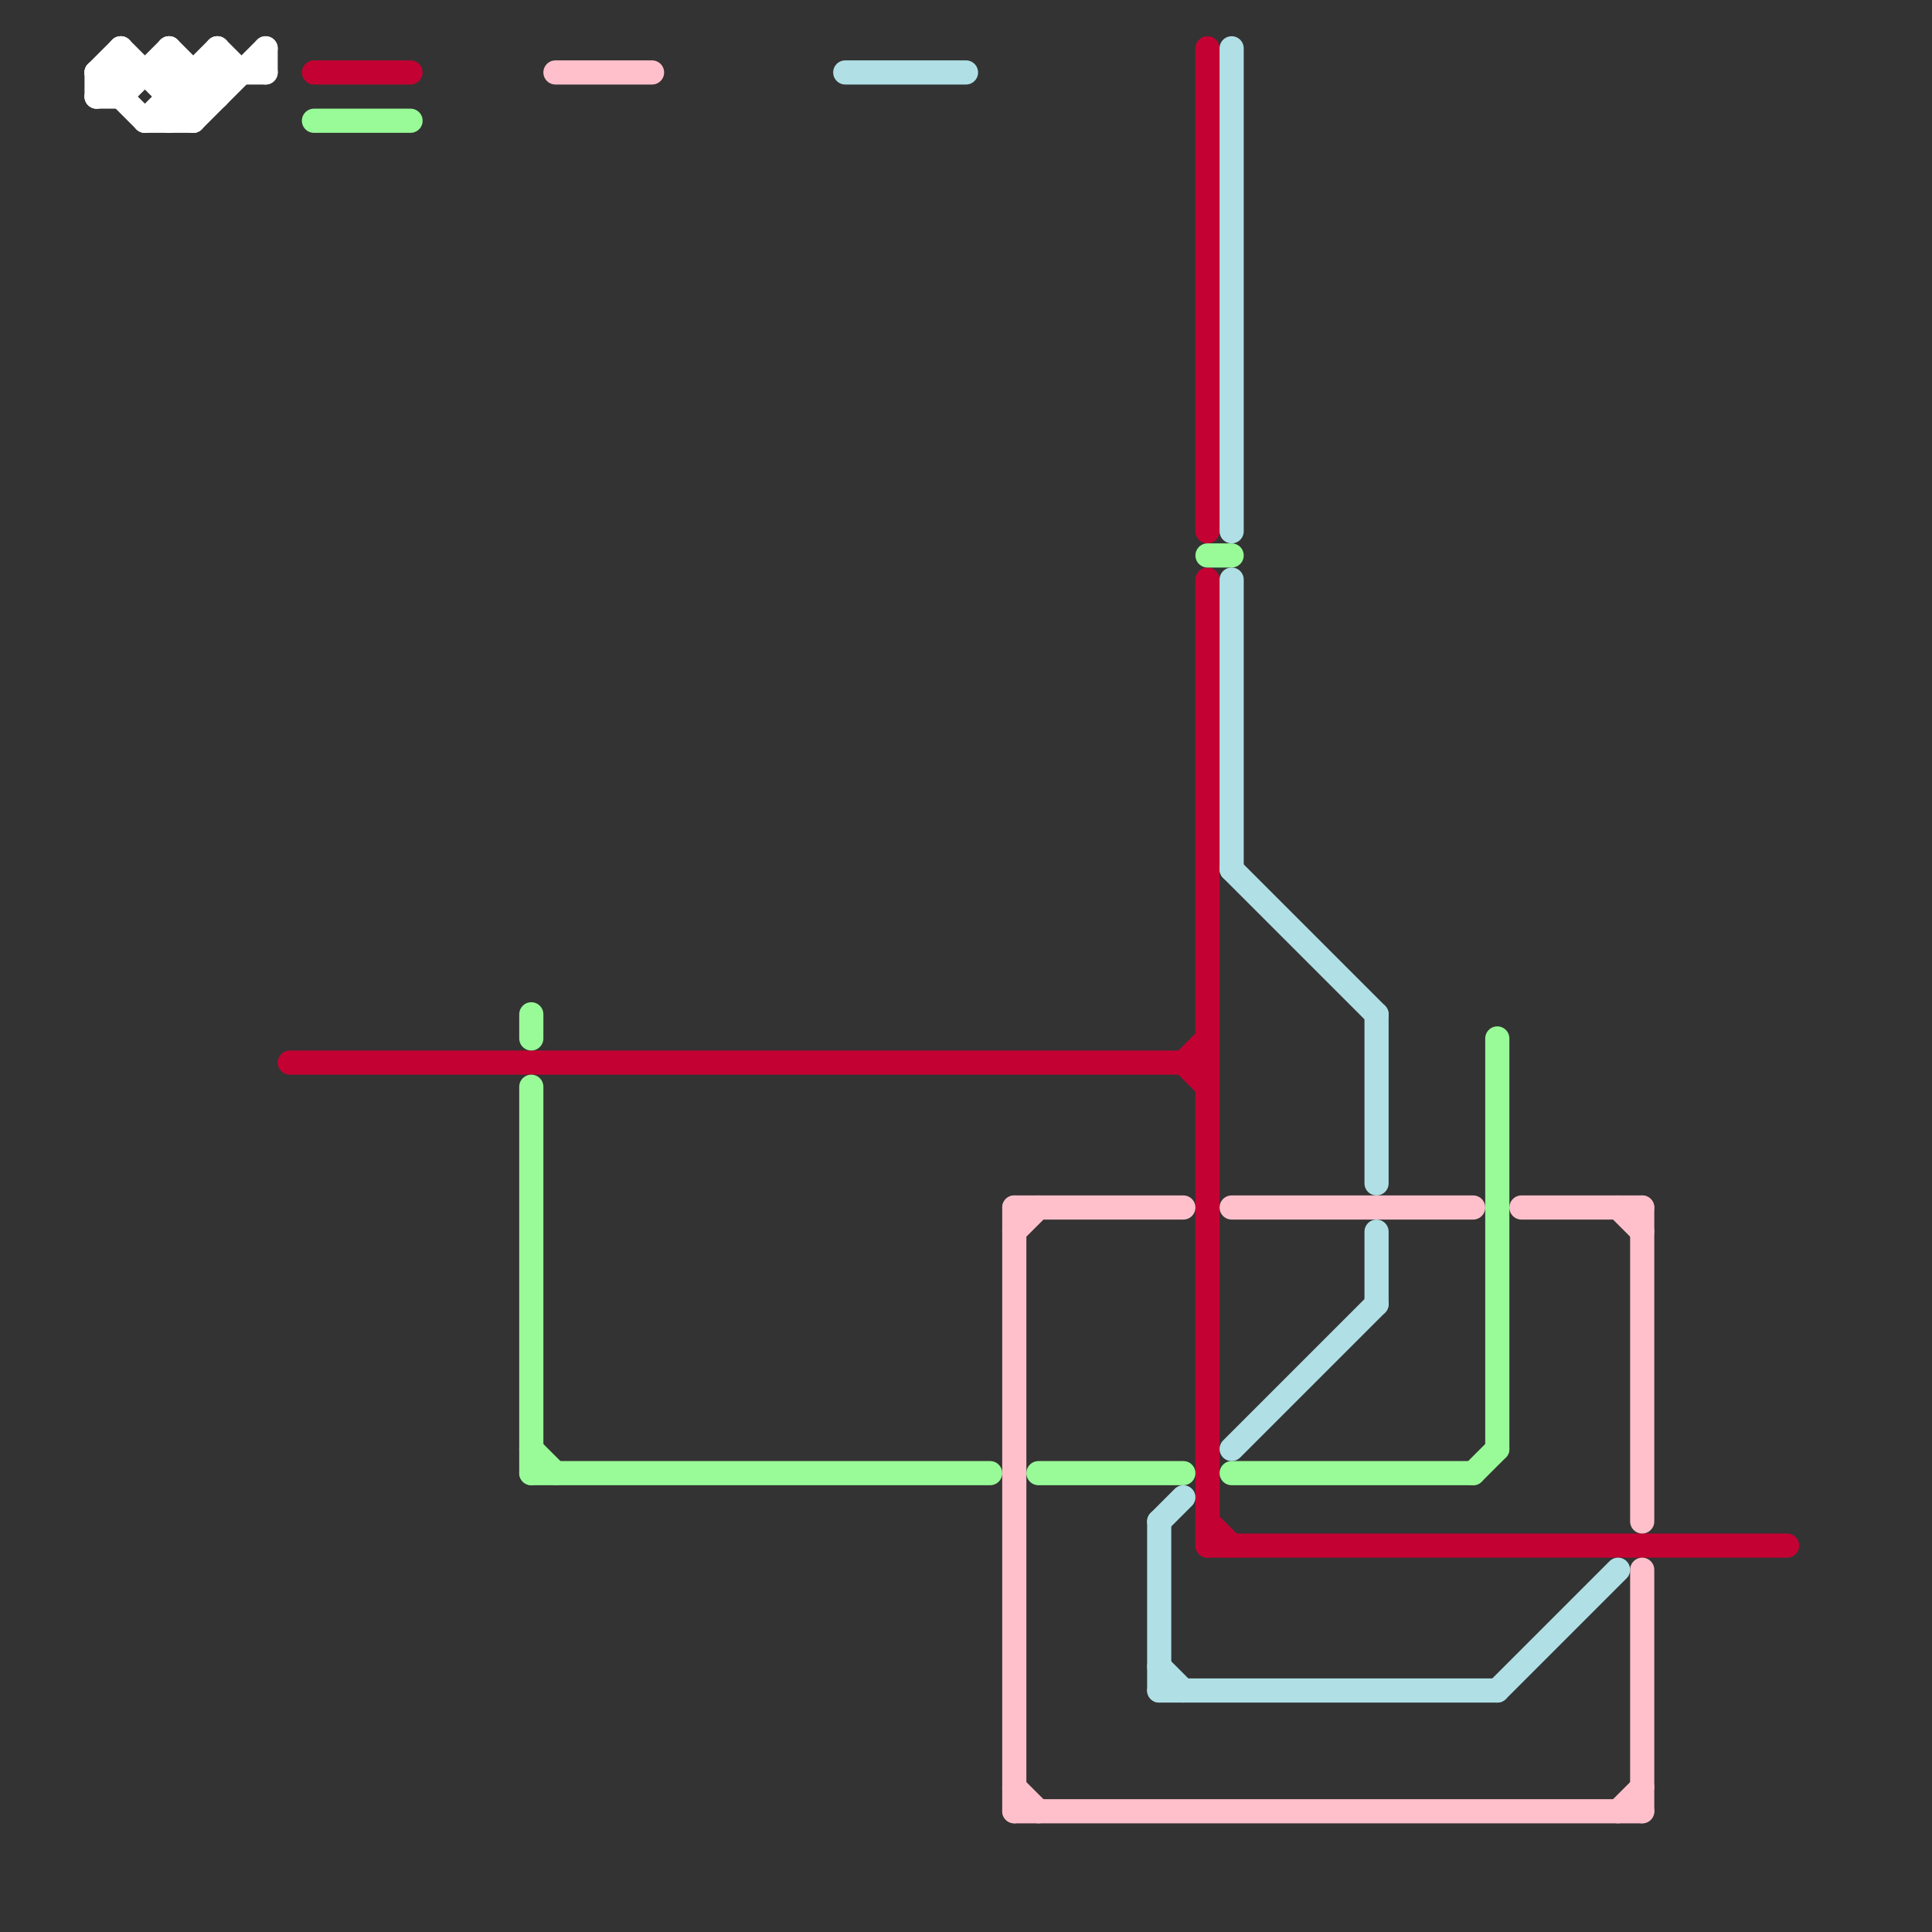 
<svg version="1.1" xmlns="http://www.w3.org/2000/svg" viewBox="0 0 80 80">
<rect x="0" y="0" width="80" height="80" fill="#333333" stroke="none"/>
<style>text { font: 1px Helvetica; font-weight: 600; white-space: pre; dominant-baseline: central; } line { stroke-width: 1; fill: none; stroke-linecap: round; stroke-linejoin: round; } .c0 { stroke: #c30233 } .c1 { stroke: #ffc0cb } .c2 { stroke: #98fb98 } .c3 { stroke: #b0e0e6 } .c4 { stroke: #ffffff }</style><defs><g id="wm-xf"><circle r="1.2" fill="#000"/><circle r="0.9" fill="#fff"/><circle r="0.6" fill="#000"/><circle r="0.3" fill="#fff"/></g><g id="wm"><circle r="0.6" fill="#000"/><circle r="0.3" fill="#fff"/></g><g id="clg-xf-c30233"><circle r="1.2" fill="#c30233"/><circle r="0.9" fill="#fff"/><circle r="0.6" fill="#c30233"/><circle r="0.3" fill="#fff"/></g><g id="csm-c30233"><circle r="0.4" fill="#c30233"/><circle r="0.2" fill="#fff"/></g></defs><line class="c0" x1="13" y1="3" x2="17" y2="3"/><line class="c0" x1="50" y1="24" x2="50" y2="64"/><line class="c0" x1="12" y1="44" x2="50" y2="44"/><line class="c0" x1="49" y1="44" x2="50" y2="43"/><line class="c0" x1="50" y1="2" x2="50" y2="22"/><line class="c0" x1="50" y1="64" x2="74" y2="64"/><line class="c0" x1="49" y1="44" x2="50" y2="45"/><line class="c0" x1="50" y1="63" x2="51" y2="64"/><line class="c1" x1="63" y1="50" x2="68" y2="50"/><line class="c1" x1="42" y1="50" x2="42" y2="75"/><line class="c1" x1="42" y1="50" x2="49" y2="50"/><line class="c1" x1="51" y1="50" x2="61" y2="50"/><line class="c1" x1="42" y1="74" x2="43" y2="75"/><line class="c1" x1="68" y1="65" x2="68" y2="75"/><line class="c1" x1="42" y1="75" x2="68" y2="75"/><line class="c1" x1="67" y1="75" x2="68" y2="74"/><line class="c1" x1="42" y1="51" x2="43" y2="50"/><line class="c1" x1="23" y1="3" x2="27" y2="3"/><line class="c1" x1="67" y1="50" x2="68" y2="51"/><line class="c1" x1="68" y1="50" x2="68" y2="63"/><line class="c2" x1="61" y1="61" x2="62" y2="60"/><line class="c2" x1="13" y1="5" x2="17" y2="5"/><line class="c2" x1="22" y1="61" x2="41" y2="61"/><line class="c2" x1="51" y1="61" x2="61" y2="61"/><line class="c2" x1="22" y1="45" x2="22" y2="61"/><line class="c2" x1="43" y1="61" x2="49" y2="61"/><line class="c2" x1="22" y1="60" x2="23" y2="61"/><line class="c2" x1="62" y1="43" x2="62" y2="60"/><line class="c2" x1="50" y1="23" x2="51" y2="23"/><line class="c2" x1="22" y1="42" x2="22" y2="43"/><line class="c3" x1="35" y1="3" x2="40" y2="3"/><line class="c3" x1="48" y1="63" x2="48" y2="70"/><line class="c3" x1="57" y1="51" x2="57" y2="54"/><line class="c3" x1="51" y1="60" x2="57" y2="54"/><line class="c3" x1="51" y1="2" x2="51" y2="22"/><line class="c3" x1="51" y1="24" x2="51" y2="36"/><line class="c3" x1="51" y1="36" x2="57" y2="42"/><line class="c3" x1="48" y1="63" x2="49" y2="62"/><line class="c3" x1="48" y1="70" x2="62" y2="70"/><line class="c3" x1="62" y1="70" x2="67" y2="65"/><line class="c3" x1="48" y1="69" x2="49" y2="70"/><line class="c3" x1="57" y1="42" x2="57" y2="49"/><line class="c4" x1="8" y1="5" x2="11" y2="2"/><line class="c4" x1="4" y1="3" x2="6" y2="5"/><line class="c4" x1="9" y1="2" x2="10" y2="3"/><line class="c4" x1="4" y1="3" x2="4" y2="4"/><line class="c4" x1="11" y1="2" x2="11" y2="3"/><line class="c4" x1="7" y1="3" x2="8" y2="4"/><line class="c4" x1="4" y1="4" x2="5" y2="4"/><line class="c4" x1="8" y1="3" x2="8" y2="5"/><line class="c4" x1="9" y1="2" x2="9" y2="4"/><line class="c4" x1="7" y1="2" x2="7" y2="5"/><line class="c4" x1="6" y1="5" x2="9" y2="2"/><line class="c4" x1="4" y1="3" x2="5" y2="2"/><line class="c4" x1="4" y1="3" x2="11" y2="3"/><line class="c4" x1="5" y1="2" x2="5" y2="4"/><line class="c4" x1="4" y1="4" x2="5" y2="3"/><line class="c4" x1="5" y1="2" x2="8" y2="5"/><line class="c4" x1="7" y1="2" x2="9" y2="4"/><line class="c4" x1="6" y1="5" x2="8" y2="5"/><line class="c4" x1="5" y1="4" x2="7" y2="2"/><line class="c4" x1="7" y1="4" x2="9" y2="4"/><line class="c4" x1="7" y1="5" x2="9" y2="3"/>
</svg>
